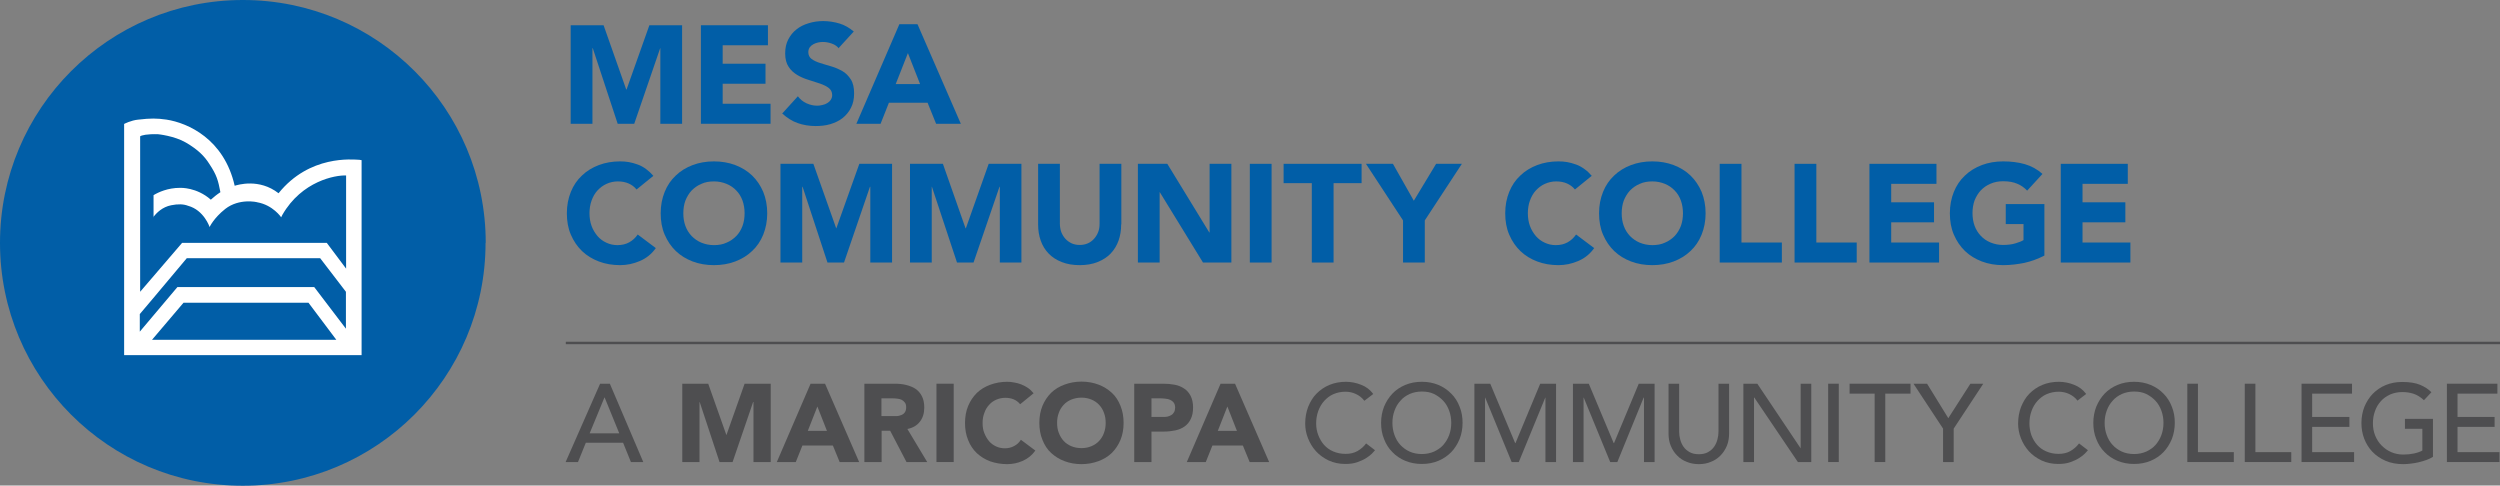 <?xml version="1.0" encoding="UTF-8"?>
<svg id="Layer_2" data-name="Layer 2" xmlns="http://www.w3.org/2000/svg" viewBox="0 0 143.6 27.89">
  <rect x="0" y="0" width="143.6" height="27.89" fill="#808080" stroke="none"/>
  <defs>
    <style>
      .cls-1 {
        fill: #015ea7;
      }

      .cls-2 {
        fill: #4e4e50;
      }

      .cls-3 {
        fill: #fff;
      }
    </style>
  </defs>
  <g id="Layer_1-2" data-name="Layer 1">
    <g>
      <path class="cls-1" d="M27.89,13.95c0,7.7-6.24,13.95-13.95,13.95S0,21.65,0,13.95,6.24,0,13.95,0s13.95,6.24,13.95,13.95"/>
      <path class="cls-3" d="M7.95,6.87c-.43.04-.82.25-.82.25v13.28s13.64,0,13.64,0v-11.2l-.12-.02c-.4-.02-2.87-.29-4.65,1.92h0c-1.12-.87-2.35-.48-2.52-.43-.61-2.69-2.69-3.61-3.92-3.8-.56-.08-.92-.08-1.6,0M8.8,12.48c.19-.26.53-.59,1.03-.69.4-.08.71-.07.97.03.92.25,1.24,1.22,1.24,1.22,0,0,.23-.51.9-1.04.81-.63,1.83-.39,1.84-.38.9.16,1.37.86,1.37.86l.07-.14c1.12-1.95,3.06-2.29,3.66-2.26v5.35l-1.11-1.48h-8.31l-2.41,2.81V7.83c.08-.06.39-.14,1.03-.12,0,0,.93.09,1.6.48.7.41,1.07.79,1.34,1.22.44.66.51.96.64,1.63-.2.13-.41.3-.55.43-.82-.72-1.73-.68-1.77-.68-.7,0-1.24.25-1.52.42v1.26ZM8.03,18.04c.18-.2.85-1.01,2.7-3.21h7.66l1.48,1.93v2.12l-1.82-2.39h-7.86l-2.16,2.56v-1.01ZM10.54,17.39h7.18l1.6,2.13h-10.59l1.81-2.13Z"/>
      <rect class="cls-2" x="32.5" y="19.63" width="111.1" height=".14"/>
      <path class="cls-2" d="M34.48,22.04h.55l1.92,4.5h-.71l-.45-1.11h-2.14l-.45,1.11h-.71l1.98-4.5ZM35.57,24.89l-.84-2.06h-.01l-.85,2.06h1.7Z"/>
      <polygon class="cls-2" points="39.19 22.04 40.68 22.04 41.72 24.98 41.73 24.98 42.77 22.04 44.27 22.04 44.27 26.54 43.28 26.54 43.28 23.09 43.26 23.09 42.08 26.54 41.33 26.54 40.19 23.09 40.18 23.09 40.18 26.54 39.19 26.54 39.19 22.04"/>
      <path class="cls-2" d="M46.57,22.04h.82l1.96,4.5h-1.12l-.39-.95h-1.75l-.38.95h-1.09l1.94-4.5ZM46.95,23.35l-.55,1.4h1.1l-.55-1.4Z"/>
      <path class="cls-2" d="M49.65,22.04h1.74c.23,0,.45.02.65.07s.39.12.54.22c.15.1.28.24.37.42.09.17.14.39.14.66,0,.32-.08.59-.25.81-.17.22-.41.36-.72.42l1.14,1.9h-1.19l-.94-1.8h-.49v1.8h-.99v-4.5ZM50.64,23.9h.58c.09,0,.18,0,.28,0,.1,0,.19-.03.27-.06.08-.03.15-.08.2-.15.05-.07.08-.16.08-.29,0-.11-.02-.21-.07-.27-.05-.07-.11-.12-.18-.16-.07-.04-.15-.06-.25-.07-.09-.01-.18-.02-.27-.02h-.65v1.02Z"/>
      <rect class="cls-2" x="53.79" y="22.04" width=".99" height="4.5"/>
      <path class="cls-2" d="M58.59,23.21c-.1-.12-.22-.21-.36-.27-.14-.06-.31-.09-.49-.09s-.36.04-.52.11c-.16.07-.3.17-.41.3-.12.13-.21.28-.27.46-.07.18-.1.37-.1.58s.03.41.1.58.16.33.27.46c.11.13.25.23.4.3.15.07.32.11.5.11.2,0,.38-.04.54-.13.16-.08.29-.2.39-.36l.83.62c-.19.27-.43.46-.72.59-.29.13-.59.19-.9.19-.35,0-.68-.06-.97-.16-.3-.11-.55-.27-.77-.47-.22-.21-.38-.45-.5-.75-.12-.29-.18-.62-.18-.98s.06-.69.18-.98c.12-.29.29-.54.5-.75.22-.21.47-.36.77-.47.3-.11.62-.17.97-.17.13,0,.26.01.4.04.14.02.27.06.41.11.13.05.26.12.38.2.12.08.23.19.33.31l-.76.62Z"/>
      <path class="cls-2" d="M59.7,24.29c0-.36.06-.69.18-.98.12-.29.29-.54.5-.75.22-.21.47-.36.77-.47.3-.11.62-.17.97-.17s.68.06.97.17c.3.11.55.27.77.47s.38.45.5.75c.12.29.18.62.18.98s-.06.69-.18.98c-.12.29-.29.54-.5.75-.22.21-.47.36-.77.47-.3.11-.62.17-.97.17s-.68-.06-.97-.17c-.3-.11-.55-.27-.77-.47-.22-.2-.38-.45-.5-.75-.12-.29-.18-.62-.18-.98M60.72,24.29c0,.21.03.41.1.58.07.18.16.33.28.46.12.13.27.23.44.3.17.07.36.11.58.11s.4-.04.57-.11c.17-.07.32-.17.44-.3.12-.13.22-.28.28-.46.07-.18.1-.37.1-.58s-.03-.4-.1-.58c-.06-.18-.16-.33-.28-.46-.12-.13-.27-.23-.44-.3-.17-.07-.36-.11-.57-.11s-.4.04-.58.11c-.17.07-.32.17-.44.3-.12.13-.22.28-.28.46-.07.18-.1.37-.1.58"/>
      <path class="cls-2" d="M65.15,22.04h1.67c.23,0,.45.02.66.06.21.04.39.12.54.22.15.1.28.24.37.42s.14.4.14.66-.04.48-.13.66c-.08.18-.2.32-.35.43-.15.11-.32.18-.53.23-.2.04-.42.07-.66.07h-.72v1.75h-.99v-4.5ZM66.14,23.95h.66c.09,0,.17,0,.26-.02.08-.02.16-.05.22-.09.07-.04.12-.1.16-.17.04-.07.06-.16.06-.26,0-.12-.03-.21-.08-.28-.05-.07-.12-.12-.2-.16-.08-.04-.17-.06-.28-.07-.1-.01-.2-.02-.29-.02h-.51v1.07Z"/>
      <path class="cls-2" d="M70.12,22.04h.82l1.96,4.5h-1.12l-.39-.95h-1.75l-.38.95h-1.09l1.94-4.5ZM70.5,23.35l-.55,1.4h1.1l-.55-1.4Z"/>
      <path class="cls-2" d="M78.36,23.01c-.13-.17-.29-.29-.48-.38-.19-.09-.4-.13-.6-.13-.25,0-.48.05-.69.14s-.38.23-.53.39c-.15.17-.26.36-.34.58-.08.22-.12.46-.12.71,0,.24.04.46.12.67.08.21.19.4.33.56.14.16.32.29.53.38.21.09.44.14.71.14s.48-.05.68-.16c.19-.11.36-.25.5-.44l.51.39s-.09.11-.18.2c-.09.09-.2.17-.34.26-.14.09-.31.16-.5.23-.2.07-.43.1-.68.1-.36,0-.68-.07-.96-.2-.29-.14-.53-.31-.73-.53-.2-.22-.35-.47-.46-.75-.11-.28-.16-.56-.16-.84,0-.35.06-.67.17-.96.12-.29.27-.55.48-.76.21-.21.45-.38.74-.5.29-.12.61-.18.95-.18.3,0,.59.06.87.17.29.11.52.29.7.53l-.51.39Z"/>
      <path class="cls-2" d="M81.67,26.65c-.34,0-.66-.06-.95-.18-.29-.12-.54-.29-.74-.5-.21-.21-.37-.46-.48-.75-.12-.29-.17-.6-.17-.93s.06-.65.17-.93c.12-.29.28-.54.48-.75.2-.21.45-.38.74-.5.29-.12.6-.18.95-.18s.66.06.95.18c.29.12.53.29.74.5.21.21.37.46.48.75.12.29.17.6.17.93s-.06.65-.17.93c-.12.29-.28.54-.48.75-.21.21-.45.38-.74.5-.29.12-.6.18-.95.18M81.67,26.08c.26,0,.49-.05.7-.14.21-.1.39-.22.53-.38s.26-.35.34-.57c.08-.22.12-.45.12-.7s-.04-.48-.12-.7c-.08-.22-.19-.41-.34-.57-.15-.16-.33-.29-.53-.39-.21-.1-.44-.14-.7-.14s-.49.05-.7.14c-.21.1-.39.22-.53.39-.15.16-.26.35-.34.57-.08.22-.12.45-.12.7s.04.48.12.7c.08.22.19.41.34.57s.33.29.53.38.44.14.7.14"/>
      <polygon class="cls-2" points="84.69 22.04 85.6 22.04 87.03 25.45 87.05 25.45 88.47 22.04 89.38 22.04 89.38 26.54 88.77 26.54 88.77 22.84 88.76 22.84 87.24 26.54 86.83 26.54 85.31 22.84 85.3 22.84 85.3 26.54 84.69 26.54 84.69 22.04"/>
      <polygon class="cls-2" points="90.35 22.04 91.26 22.04 92.69 25.45 92.71 25.45 94.13 22.04 95.04 22.04 95.04 26.54 94.43 26.54 94.43 22.84 94.41 22.84 92.9 26.54 92.49 26.54 90.97 22.84 90.96 22.84 90.96 26.54 90.35 26.54 90.35 22.04"/>
      <path class="cls-2" d="M96.45,22.04v2.76c0,.14.02.29.06.44.04.15.1.29.19.42.09.13.21.23.35.31.14.08.32.12.53.12s.39-.04.53-.12c.14-.08.26-.18.35-.31.09-.13.15-.27.19-.42.04-.15.06-.3.06-.44v-2.76h.61v2.85c0,.26-.04.5-.13.72-.09.21-.21.4-.37.56-.16.16-.34.28-.55.36-.21.09-.44.13-.69.13s-.47-.04-.69-.13c-.21-.08-.4-.2-.55-.36-.16-.16-.28-.34-.37-.56-.09-.21-.13-.45-.13-.72v-2.85h.61Z"/>
      <polygon class="cls-2" points="100.14 22.04 100.94 22.04 103.42 25.74 103.43 25.74 103.43 22.04 104.04 22.04 104.04 26.54 103.27 26.54 100.77 22.84 100.75 22.84 100.75 26.54 100.14 26.54 100.14 22.04"/>
      <rect class="cls-2" x="105.01" y="22.04" width=".61" height="4.5"/>
      <polygon class="cls-2" points="107.68 22.61 106.24 22.61 106.24 22.04 109.74 22.04 109.74 22.61 108.29 22.61 108.29 26.54 107.68 26.54 107.68 22.61"/>
      <polygon class="cls-2" points="111.61 24.62 109.91 22.04 110.69 22.04 111.91 24.02 113.18 22.04 113.92 22.04 112.22 24.62 112.22 26.54 111.61 26.54 111.61 24.62"/>
      <path class="cls-2" d="M119.33,23.01c-.13-.17-.29-.29-.48-.38-.19-.09-.4-.13-.6-.13-.25,0-.48.05-.69.14s-.38.23-.53.39c-.15.17-.26.36-.34.58-.08.22-.12.46-.12.71,0,.24.04.46.11.67.08.21.19.4.33.56.14.16.32.29.53.38.21.09.44.14.7.14s.49-.05.68-.16c.19-.11.36-.25.5-.44l.51.39s-.09.11-.18.2c-.09.09-.2.17-.34.26-.14.09-.31.16-.5.23-.2.07-.42.1-.68.1-.36,0-.68-.07-.96-.2-.29-.14-.53-.31-.73-.53-.2-.22-.35-.47-.46-.75-.11-.28-.16-.56-.16-.84,0-.35.06-.67.17-.96.12-.29.27-.55.48-.76.21-.21.45-.38.74-.5.29-.12.61-.18.95-.18.3,0,.59.06.87.17.29.11.52.29.7.53l-.51.39Z"/>
      <path class="cls-2" d="M122.58,26.65c-.34,0-.66-.06-.95-.18-.29-.12-.54-.29-.74-.5-.21-.21-.37-.46-.48-.75-.12-.29-.17-.6-.17-.93s.06-.65.17-.93c.12-.29.28-.54.48-.75.2-.21.45-.38.74-.5.29-.12.6-.18.95-.18s.66.06.95.18c.29.12.54.29.74.5.21.21.37.46.48.75.12.29.17.6.17.93s-.06.65-.17.93c-.12.29-.28.54-.48.75-.2.21-.45.38-.74.5-.29.12-.6.18-.95.18M122.58,26.08c.26,0,.49-.05.7-.14.21-.1.39-.22.53-.38s.26-.35.34-.57c.08-.22.12-.45.12-.7s-.04-.48-.12-.7c-.08-.22-.19-.41-.34-.57-.15-.16-.33-.29-.53-.39-.21-.1-.44-.14-.7-.14s-.49.05-.7.14c-.21.1-.39.22-.53.39-.15.16-.26.35-.34.57-.08.22-.12.45-.12.7s.04.48.12.7c.08.22.19.41.34.57s.33.29.53.38.44.14.7.14"/>
      <polygon class="cls-2" points="125.64 22.04 126.25 22.04 126.25 25.97 128.31 25.97 128.31 26.54 125.64 26.54 125.64 22.04"/>
      <polygon class="cls-2" points="128.94 22.04 129.55 22.04 129.55 25.97 131.61 25.97 131.61 26.54 128.94 26.54 128.94 22.04"/>
      <polygon class="cls-2" points="132.2 22.04 135.1 22.04 135.1 22.61 132.81 22.61 132.81 23.95 134.95 23.95 134.95 24.52 132.81 24.52 132.81 25.97 135.22 25.97 135.22 26.54 132.2 26.54 132.2 22.04"/>
      <path class="cls-2" d="M139.75,24.02v2.22c-.11.07-.23.13-.37.18-.14.05-.28.09-.44.13-.15.04-.3.06-.46.08-.15.02-.3.03-.43.03-.38,0-.72-.06-1.02-.19-.3-.13-.55-.3-.76-.52-.21-.22-.36-.47-.47-.75-.11-.29-.16-.59-.16-.9,0-.33.06-.65.17-.93.12-.29.28-.54.48-.75.21-.21.45-.38.74-.5.29-.12.6-.18.95-.18.41,0,.75.05,1.02.16s.48.25.66.43l-.43.46c-.19-.18-.38-.3-.59-.37-.21-.07-.43-.1-.65-.1-.26,0-.49.05-.7.14-.21.1-.39.22-.53.38-.15.16-.26.35-.34.57-.08.22-.12.45-.12.7s.04.49.13.71c.09.22.21.41.37.57.16.16.34.29.55.38.21.09.44.14.69.14.22,0,.42-.02.61-.06.19-.04.36-.1.49-.17v-1.25h-1v-.57h1.61Z"/>
      <polygon class="cls-2" points="140.55 22.04 143.45 22.04 143.45 22.61 141.16 22.61 141.16 23.95 143.29 23.95 143.29 24.52 141.16 24.52 141.16 25.97 143.57 25.97 143.57 26.54 140.55 26.54 140.55 22.04"/>
      <polygon class="cls-1" points="32.78 1.45 34.67 1.45 35.97 5.14 35.99 5.14 37.3 1.45 39.18 1.45 39.18 7.11 37.93 7.11 37.93 2.77 37.92 2.77 36.43 7.11 35.48 7.11 34.05 2.77 34.03 2.77 34.03 7.11 32.78 7.11 32.78 1.45"/>
      <polygon class="cls-1" points="40.26 1.45 44.11 1.45 44.11 2.6 41.51 2.6 41.51 3.66 43.97 3.66 43.97 4.81 41.51 4.81 41.51 5.96 44.26 5.96 44.26 7.11 40.26 7.11 40.26 1.45"/>
      <path class="cls-1" d="M48.19,2.79c-.1-.13-.24-.23-.42-.29-.17-.06-.34-.09-.5-.09-.09,0-.19.01-.28.03-.1.02-.19.06-.27.1-.09.05-.16.11-.21.18-.05.08-.08.17-.08.27,0,.17.06.3.19.4.13.09.29.17.49.23.2.06.41.13.63.19s.44.16.64.27.36.28.49.48c.13.2.19.47.19.8s-.06.6-.18.83c-.12.24-.28.43-.48.59-.2.16-.44.27-.7.35-.27.08-.55.11-.85.11-.37,0-.72-.06-1.03-.17-.32-.11-.61-.3-.89-.55l.9-.99c.13.17.29.31.49.4s.4.14.61.14c.1,0,.21-.01.31-.04.11-.02.2-.06.28-.11.08-.05.15-.11.2-.19.05-.08.08-.16.08-.27,0-.17-.07-.31-.2-.41-.13-.1-.3-.18-.5-.25-.2-.07-.42-.14-.65-.21-.23-.07-.45-.16-.65-.28-.2-.12-.37-.27-.5-.47-.13-.19-.2-.45-.2-.77s.06-.58.18-.81c.12-.23.28-.43.48-.58.2-.16.43-.27.7-.35.26-.08.54-.12.82-.12.32,0,.64.05.94.14.3.09.57.25.82.46l-.87.95Z"/>
      <path class="cls-1" d="M51.66,1.39h1.04l2.49,5.72h-1.42l-.49-1.21h-2.22l-.48,1.21h-1.39l2.47-5.72ZM52.15,3.05l-.7,1.78h1.4l-.7-1.78Z"/>
      <path class="cls-1" d="M36.56,10.88c-.12-.15-.27-.26-.45-.34-.18-.08-.39-.12-.62-.12s-.45.05-.65.14c-.2.09-.37.22-.52.38-.15.16-.26.36-.34.58-.08.22-.12.47-.12.73s.04.51.12.73.2.41.34.58c.14.16.31.29.51.38.19.09.4.14.63.14.26,0,.48-.05.68-.16.2-.11.36-.26.49-.45l1.04.78c-.24.34-.54.58-.91.74-.37.16-.75.24-1.14.24-.44,0-.85-.07-1.22-.21-.37-.14-.7-.34-.97-.6-.27-.26-.48-.57-.64-.94s-.23-.78-.23-1.23.08-.86.23-1.23c.15-.37.36-.68.64-.94.27-.26.6-.46.97-.6.37-.14.78-.21,1.22-.21.16,0,.33.01.5.04.17.03.34.08.51.14.17.06.33.15.48.26.15.11.29.24.42.39l-.96.78Z"/>
      <path class="cls-1" d="M37.95,12.25c0-.45.08-.86.23-1.23.15-.37.36-.68.64-.94.27-.26.6-.46.97-.6.37-.14.78-.21,1.22-.21s.85.07,1.22.21c.37.14.7.34.97.6.27.26.48.57.64.94.15.37.23.78.23,1.23s-.08.86-.23,1.23c-.15.37-.36.68-.64.94-.27.26-.6.46-.97.6-.37.14-.78.21-1.22.21s-.85-.07-1.22-.21c-.37-.14-.7-.34-.97-.6-.27-.26-.48-.57-.64-.94s-.23-.78-.23-1.23M39.25,12.25c0,.27.04.51.12.73.08.22.2.41.36.58.16.16.34.29.56.38.22.09.46.14.72.14s.51-.04.72-.14c.22-.09.4-.22.56-.38.16-.16.27-.35.36-.58.08-.22.12-.47.12-.73s-.04-.5-.12-.73c-.08-.22-.2-.42-.36-.58-.15-.16-.34-.29-.56-.38-.22-.09-.46-.14-.72-.14s-.51.04-.72.14c-.22.09-.4.22-.56.38-.15.16-.27.36-.36.58-.08.22-.12.47-.12.73"/>
      <polygon class="cls-1" points="44.83 9.41 46.72 9.41 48.03 13.11 48.04 13.11 49.36 9.41 51.24 9.41 51.24 15.08 49.99 15.08 49.99 10.73 49.97 10.73 48.48 15.08 47.53 15.08 46.1 10.73 46.08 10.73 46.08 15.08 44.83 15.08 44.83 9.41"/>
      <polygon class="cls-1" points="52.27 9.41 54.16 9.41 55.46 13.11 55.48 13.11 56.79 9.41 58.67 9.41 58.67 15.08 57.43 15.08 57.43 10.73 57.41 10.73 55.92 15.08 54.97 15.08 53.53 10.73 53.52 10.73 53.52 15.08 52.27 15.08 52.27 9.41"/>
      <path class="cls-1" d="M64.4,12.89c0,.34-.05.65-.15.93-.1.28-.25.53-.45.74-.2.21-.45.37-.75.49-.3.12-.64.18-1.03.18s-.74-.06-1.04-.18c-.3-.12-.55-.28-.75-.49-.2-.21-.35-.45-.45-.74-.1-.28-.15-.59-.15-.93v-3.48h1.25v3.43c0,.18.03.34.08.49.06.15.14.28.24.39.1.11.22.19.36.26.14.06.29.09.46.09s.32-.03.46-.09c.14-.06.26-.15.36-.26.1-.11.18-.24.24-.39.06-.15.08-.31.08-.49v-3.43h1.25v3.48Z"/>
      <polygon class="cls-1" points="65.36 9.41 67.05 9.41 69.46 13.35 69.48 13.35 69.48 9.41 70.73 9.41 70.73 15.08 69.1 15.08 66.62 11.04 66.61 11.04 66.61 15.08 65.36 15.08 65.36 9.41"/>
      <rect class="cls-1" x="71.79" y="9.41" width="1.25" height="5.67"/>
      <polygon class="cls-1" points="75.35 10.52 73.73 10.52 73.73 9.41 78.21 9.41 78.21 10.52 76.6 10.52 76.6 15.08 75.35 15.08 75.35 10.52"/>
      <polygon class="cls-1" points="80.59 12.66 78.46 9.41 80.01 9.41 81.21 11.53 82.49 9.41 83.97 9.41 81.84 12.66 81.84 15.08 80.59 15.08 80.59 12.66"/>
      <path class="cls-1" d="M90.46,10.88c-.12-.15-.27-.26-.45-.34-.18-.08-.39-.12-.62-.12s-.45.05-.65.14c-.2.09-.37.22-.52.38-.15.16-.26.36-.34.58-.08.22-.12.47-.12.73s.04.51.12.73.2.41.34.58c.14.16.31.29.51.38.19.09.4.14.63.14.26,0,.48-.05.68-.16.2-.11.36-.26.49-.45l1.04.78c-.24.34-.54.58-.91.74-.37.16-.75.24-1.14.24-.44,0-.85-.07-1.22-.21-.37-.14-.7-.34-.97-.6-.27-.26-.48-.57-.64-.94s-.23-.78-.23-1.23.08-.86.23-1.23c.15-.37.36-.68.64-.94.27-.26.6-.46.97-.6.37-.14.78-.21,1.22-.21.16,0,.33.01.5.04.17.03.34.08.51.14.17.06.33.15.48.26.16.11.29.24.42.39l-.96.78Z"/>
      <path class="cls-1" d="M91.85,12.25c0-.45.08-.86.23-1.23.15-.37.36-.68.64-.94.27-.26.6-.46.97-.6.37-.14.78-.21,1.22-.21s.85.07,1.22.21c.37.14.7.34.97.6.27.26.48.57.64.94.15.37.23.78.23,1.23s-.08.86-.23,1.23-.36.68-.64.94c-.27.26-.6.46-.97.6-.37.14-.78.21-1.22.21s-.85-.07-1.22-.21c-.37-.14-.7-.34-.97-.6s-.48-.57-.64-.94-.23-.78-.23-1.23M93.15,12.25c0,.27.04.51.12.73.08.22.2.41.36.58.16.16.34.29.56.38.22.09.46.14.72.14s.51-.04.72-.14c.22-.09.4-.22.56-.38.15-.16.27-.35.36-.58.08-.22.12-.47.12-.73s-.04-.5-.12-.73c-.08-.22-.2-.42-.36-.58-.15-.16-.34-.29-.56-.38-.22-.09-.46-.14-.72-.14s-.51.04-.72.14c-.22.09-.4.22-.56.38-.15.16-.27.36-.36.58-.08.22-.12.47-.12.73"/>
      <polygon class="cls-1" points="98.78 9.41 100.03 9.41 100.03 13.93 102.35 13.93 102.35 15.08 98.78 15.08 98.78 9.41"/>
      <polygon class="cls-1" points="103.08 9.41 104.33 9.41 104.33 13.93 106.65 13.93 106.65 15.08 103.08 15.08 103.08 9.41"/>
      <polygon class="cls-1" points="107.38 9.41 111.23 9.41 111.23 10.56 108.63 10.56 108.63 11.62 111.09 11.62 111.09 12.77 108.63 12.77 108.63 13.93 111.38 13.93 111.38 15.08 107.38 15.08 107.38 9.41"/>
      <path class="cls-1" d="M117.43,14.68c-.37.19-.75.33-1.15.42-.4.08-.81.13-1.22.13-.44,0-.85-.07-1.22-.21-.37-.14-.7-.34-.97-.6-.27-.26-.48-.57-.64-.94s-.23-.78-.23-1.23.08-.86.23-1.23.36-.68.64-.94c.27-.26.6-.46.97-.6s.78-.21,1.22-.21.87.05,1.25.16c.38.11.72.3,1.01.56l-.88.96c-.17-.18-.36-.31-.58-.4-.21-.09-.48-.14-.8-.14-.27,0-.51.05-.72.14-.22.09-.4.22-.56.38-.15.16-.27.36-.36.58-.08.22-.12.47-.12.73s.04.51.12.73c.08.22.2.41.36.58.15.16.34.29.56.38.22.09.46.14.72.14s.51-.03.7-.09c.2-.06.36-.12.47-.19v-.92h-1.02v-1.15h2.22v2.96Z"/>
      <polygon class="cls-1" points="118.37 9.41 122.22 9.41 122.22 10.56 119.62 10.56 119.62 11.62 122.08 11.62 122.08 12.77 119.62 12.77 119.62 13.93 122.37 13.93 122.37 15.08 118.37 15.08 118.37 9.41"/>
    </g>
  </g>
</svg>